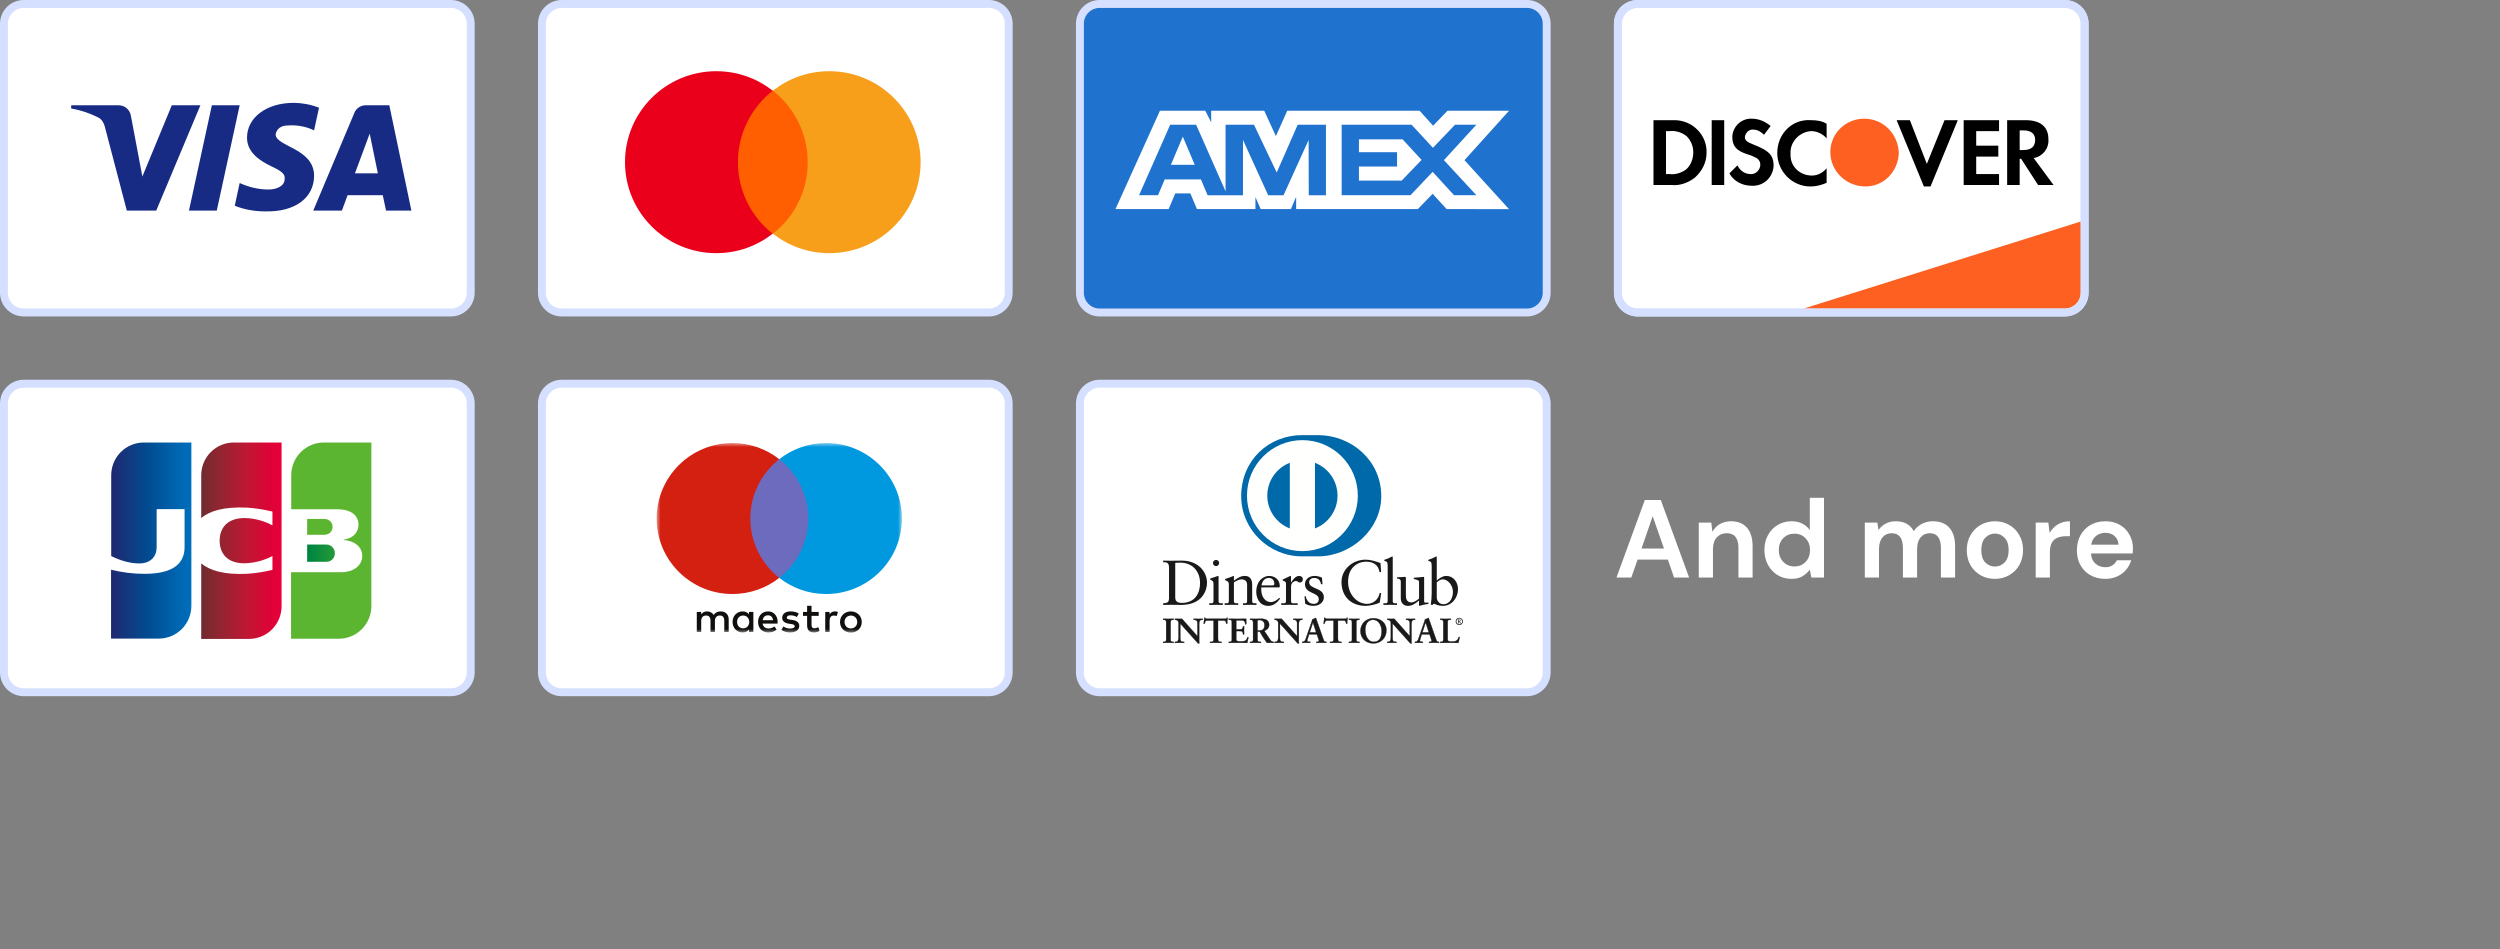 <svg width="316" height="120" viewBox="0 0 316 120" fill="none" xmlns="http://www.w3.org/2000/svg">
<rect x="0" y="0" width="316" height="120" fill="#808080" stroke="none"/>
<g clip-path="url(#clip0_1_2461)">
<g clip-path="url(#clip1_1_2461)">
<g clip-path="url(#clip2_1_2461)">
<path d="M57 0.5H3C1.619 0.5 0.5 1.619 0.5 3V37C0.5 38.381 1.619 39.5 3 39.5H57C58.381 39.5 59.5 38.381 59.5 37V3C59.5 1.619 58.381 0.5 57 0.5Z" fill="white" stroke="#D5DFFF"/>
<path fill-rule="evenodd" clip-rule="evenodd" d="M19.75 26.616H16.029L13.239 15.97C13.106 15.481 12.825 15.048 12.411 14.844C11.379 14.331 10.241 13.923 9 13.717V13.307H14.995C15.822 13.307 16.443 13.923 16.546 14.638L17.994 22.317L21.714 13.307H25.332L19.75 26.616ZM27.4 26.616H23.886L26.78 13.307H30.294L27.4 26.616ZM34.841 16.994C34.945 16.277 35.565 15.867 36.289 15.867C37.427 15.764 38.666 15.97 39.7 16.481L40.321 13.616C39.286 13.206 38.149 13 37.116 13C33.705 13 31.223 14.844 31.223 17.402C31.223 19.349 32.981 20.371 34.222 20.986C35.565 21.6 36.082 22.01 35.979 22.624C35.979 23.545 34.945 23.955 33.912 23.955C32.671 23.955 31.43 23.648 30.294 23.135L29.674 26.003C30.915 26.514 32.257 26.719 33.498 26.719C37.323 26.821 39.7 24.979 39.7 22.214C39.7 18.733 34.841 18.529 34.841 16.994ZM52 26.616L49.21 13.307H46.212C45.592 13.307 44.971 13.717 44.764 14.331L39.597 26.616H43.215L43.937 24.672H48.382L48.796 26.616H52ZM46.729 16.891L47.761 21.907H44.867L46.729 16.891Z" fill="#172B85"/>
</g>
</g>
</g>
<g clip-path="url(#clip3_1_2461)">
<g clip-path="url(#clip4_1_2461)">
<g clip-path="url(#clip5_1_2461)">
<path d="M125 0.5H71C69.619 0.5 68.5 1.619 68.5 3V37C68.5 38.381 69.619 39.5 71 39.5H125C126.381 39.5 127.5 38.381 127.5 37V3C127.5 1.619 126.381 0.5 125 0.5Z" fill="white" stroke="#D5DFFF"/>
<path d="M102.735 11.46H92.632V29.54H102.735V11.46Z" fill="#FF5F00"/>
<path d="M93.273 20.5C93.273 16.826 95.005 13.568 97.667 11.46C95.711 9.926 93.241 9 90.547 9C84.164 9 79 14.143 79 20.5C79 26.857 84.164 32 90.547 32C93.241 32 95.711 31.074 97.667 29.54C95.005 27.464 93.273 24.174 93.273 20.5Z" fill="#EB001B"/>
<path d="M116.367 20.5C116.367 26.857 111.203 32 104.82 32C102.126 32 99.656 31.074 97.699 29.54C100.394 27.432 102.094 24.174 102.094 20.5C102.094 16.826 100.362 13.568 97.699 11.46C99.656 9.926 102.126 9 104.82 9C111.203 9 116.367 14.175 116.367 20.5Z" fill="#F79E1B"/>
</g>
</g>
</g>
<g clip-path="url(#clip6_1_2461)">
<g clip-path="url(#clip7_1_2461)">
<g clip-path="url(#clip8_1_2461)">
<path d="M193 0.5H139C137.619 0.5 136.5 1.619 136.5 3V37C136.5 38.381 137.619 39.5 139 39.5H193C194.381 39.5 195.5 38.381 195.5 37V3C195.5 1.619 194.381 0.5 193 0.5Z" fill="#1F72CD" stroke="#D5DFFF"/>
<path fill-rule="evenodd" clip-rule="evenodd" d="M146.614 14L141 26.423H147.72L148.554 24.442H150.458L151.291 26.423H158.688V24.911L159.347 26.423H163.174L163.833 24.879V26.423H179.217L181.088 24.494L182.84 26.423L190.741 26.439L185.11 20.246L190.741 14H182.962L181.141 15.894L179.445 14H162.709L161.271 17.206L159.801 14H153.094V15.46L152.348 14H146.614ZM169.587 15.764H178.422L181.124 18.683L183.913 15.764H186.615L182.509 20.244L186.615 24.673H183.79L181.088 21.721L178.285 24.673H169.587V15.764ZM171.769 19.237V17.61V17.608H177.281L179.686 20.211L177.175 22.827H171.769V21.051H176.588V19.237H171.769ZM147.914 15.764H151.19L154.913 24.188V15.764H158.502L161.378 21.804L164.029 15.764H167.599V24.678H165.427L165.409 17.693L162.241 24.678H160.298L157.113 17.693V24.678H152.643L151.796 22.68H147.218L146.372 24.677H143.977L147.914 15.764ZM147.999 20.832L149.508 17.272L151.014 20.832H147.999Z" fill="white"/>
</g>
</g>
</g>
<g clip-path="url(#clip9_1_2461)">
<g clip-path="url(#clip10_1_2461)">
<g clip-path="url(#clip11_1_2461)">
<path d="M261 0.5H207C205.619 0.5 204.5 1.619 204.5 3V37C204.5 38.381 205.619 39.5 207 39.5H261C262.381 39.5 263.5 38.381 263.5 37V3C263.5 1.619 262.381 0.5 261 0.5Z" fill="white" stroke="#D5DFFF"/>
<path d="M263 28L228 39H260H261C262.105 39 263 38.105 263 37V28Z" fill="#FD6020"/>
<path fill-rule="evenodd" clip-rule="evenodd" d="M256.032 15.19C257.895 15.19 258.919 16.019 258.919 17.585C259.013 18.782 258.174 19.795 257.057 19.979L259.571 23.387H257.616L255.474 20.072H255.287V23.387H253.704V15.19H256.032ZM255.287 18.966H255.753C256.777 18.966 257.243 18.506 257.243 17.677C257.243 16.94 256.777 16.48 255.753 16.48H255.287V18.966ZM248.209 23.387H252.68V22.006H249.792V19.795H252.586V18.414H249.792V16.572H252.68V15.19H248.209V23.387ZM243.553 20.716L241.41 15.19H239.734L243.18 23.571H244.018L247.464 15.19H245.788L243.553 20.716ZM224.646 19.335C224.646 21.637 226.509 23.571 228.837 23.571C229.583 23.571 230.234 23.387 230.886 23.111V21.269C230.421 21.822 229.769 22.19 229.024 22.19C227.534 22.19 226.323 21.085 226.323 19.611V19.427C226.23 17.953 227.44 16.664 228.931 16.572C229.676 16.572 230.421 16.94 230.886 17.493V15.65C230.327 15.282 229.583 15.19 228.931 15.19C226.509 15.006 224.646 16.94 224.646 19.335ZM221.759 18.322C220.828 17.953 220.549 17.769 220.549 17.308C220.642 16.756 221.107 16.295 221.666 16.387C222.132 16.387 222.597 16.664 222.97 17.032L223.808 15.927C223.156 15.374 222.318 15.006 221.48 15.006C220.176 14.914 219.058 15.927 218.965 17.216V17.308C218.965 18.414 219.431 19.058 220.921 19.519C221.294 19.611 221.666 19.795 222.039 19.979C222.318 20.164 222.504 20.44 222.504 20.808C222.504 21.453 221.945 22.006 221.387 22.006H221.294C220.549 22.006 219.897 21.545 219.617 20.9L218.593 21.914C219.151 22.927 220.269 23.479 221.387 23.479C222.877 23.571 224.088 22.466 224.181 20.992V20.716C224.088 19.611 223.622 19.058 221.759 18.322ZM216.358 23.387H217.941V15.19H216.358V23.387ZM209 15.19H211.328H211.794C214.029 15.282 215.799 17.124 215.706 19.335C215.706 20.532 215.147 21.637 214.215 22.466C213.377 23.111 212.353 23.479 211.328 23.387H209V15.19ZM211.049 22.006C211.794 22.098 212.632 21.822 213.191 21.361C213.75 20.808 214.029 20.072 214.029 19.243C214.029 18.506 213.75 17.769 213.191 17.216C212.632 16.756 211.794 16.48 211.049 16.572H210.583V22.006H211.049Z" fill="black"/>
<path fill-rule="evenodd" clip-rule="evenodd" d="M235.636 15C233.308 15 231.352 16.842 231.352 19.237C231.352 21.539 233.215 23.474 235.636 23.566C238.058 23.658 239.92 21.724 240.013 19.329C239.92 16.934 238.058 15 235.636 15Z" fill="#FD6020"/>
<path d="M261 0.5H207C205.619 0.5 204.5 1.619 204.5 3V37C204.5 38.381 205.619 39.5 207 39.5H261C262.381 39.5 263.5 38.381 263.5 37V3C263.5 1.619 262.381 0.5 261 0.5Z" stroke="#D5DFFF"/>
</g>
</g>
</g>
<g clip-path="url(#clip12_1_2461)">
<g clip-path="url(#clip13_1_2461)">
<g clip-path="url(#clip14_1_2461)">
<path d="M57 48.5H3C1.619 48.5 0.5 49.619 0.5 51V85C0.5 86.381 1.619 87.5 3 87.5H57C58.381 87.5 59.5 86.381 59.5 85V51C59.5 49.619 58.381 48.5 57 48.5Z" fill="white" stroke="#D5DFFF"/>
<mask id="mask0_1_2461" style="mask-type:luminance" maskUnits="userSpaceOnUse" x="12" y="54" width="37" height="29">
<path d="M49 54H12V82.645H49V54Z" fill="white"/>
</mask>
<g mask="url(#mask0_1_2461)">
<path d="M49 76.871C48.998 78.403 48.392 79.871 47.314 80.954C46.236 82.037 44.776 82.645 43.252 82.647H12V59.775C12.002 58.244 12.608 56.777 13.685 55.694C14.762 54.611 16.222 54.002 17.745 54H49V76.871Z" fill="white"/>
<path d="M38.824 71.012H41.198C41.266 71.012 41.424 70.989 41.487 70.989C41.729 70.937 41.945 70.802 42.098 70.607C42.251 70.412 42.331 70.169 42.324 69.921C42.324 69.674 42.241 69.435 42.089 69.241C41.937 69.047 41.725 68.91 41.487 68.852C41.392 68.833 41.295 68.826 41.198 68.83H38.824V71.012Z" fill="url(#paint0_linear_1_2461)"/>
<path d="M40.926 55.932C39.835 55.933 38.788 56.369 38.016 57.145C37.244 57.921 36.811 58.973 36.81 60.07V64.368H42.623C42.759 64.364 42.895 64.371 43.029 64.39C44.342 64.458 45.315 65.141 45.315 66.322C45.315 67.255 44.658 68.051 43.435 68.211V68.256C44.77 68.347 45.787 69.097 45.787 70.256C45.787 71.507 44.657 72.325 43.164 72.325H36.787V80.737H42.826C43.917 80.737 44.964 80.302 45.736 79.526C46.508 78.75 46.942 77.697 46.942 76.6V55.932H40.926Z" fill="url(#paint1_linear_1_2461)"/>
<path d="M42.035 66.595C42.04 66.357 41.957 66.126 41.802 65.945C41.648 65.765 41.433 65.648 41.198 65.617C41.152 65.617 41.039 65.596 40.971 65.596H38.824V67.596H40.971C41.048 67.602 41.125 67.595 41.198 67.573C41.433 67.542 41.648 67.425 41.802 67.245C41.957 67.064 42.04 66.833 42.035 66.595Z" fill="url(#paint2_linear_1_2461)"/>
<path d="M18.174 55.932C17.083 55.932 16.035 56.368 15.263 57.144C14.491 57.92 14.057 58.973 14.057 60.07V70.285C15.213 70.853 16.41 71.218 17.608 71.218C19.033 71.218 19.802 70.347 19.802 69.171V64.352H23.331V69.146C23.331 71.01 22.175 72.533 18.265 72.533C16.84 72.534 15.419 72.358 14.037 72.01V80.719H20.075C20.616 80.719 21.151 80.611 21.651 80.403C22.15 80.195 22.604 79.889 22.986 79.505C23.368 79.12 23.671 78.663 23.878 78.161C24.084 77.659 24.19 77.12 24.19 76.576V55.932H18.174Z" fill="url(#paint3_linear_1_2461)"/>
<path d="M29.55 55.932C28.459 55.933 27.412 56.369 26.64 57.145C25.868 57.921 25.435 58.973 25.434 60.07V65.481C26.475 64.594 28.284 64.028 31.201 64.163C32.292 64.233 33.374 64.4 34.436 64.663V66.406C33.47 65.887 32.407 65.578 31.315 65.497C29.098 65.338 27.764 66.43 27.764 68.339C27.764 70.271 29.098 71.362 31.315 71.18C32.404 71.094 33.465 70.79 34.436 70.285V72.029C33.375 72.294 32.292 72.462 31.201 72.529C28.284 72.665 26.475 72.093 25.434 71.211V80.759H31.473C32.014 80.76 32.549 80.653 33.049 80.445C33.548 80.237 34.002 79.932 34.385 79.548C34.767 79.164 35.071 78.708 35.278 78.205C35.485 77.703 35.592 77.165 35.592 76.621V55.932H29.55Z" fill="url(#paint4_linear_1_2461)"/>
</g>
</g>
</g>
</g>
<g clip-path="url(#clip15_1_2461)">
<g clip-path="url(#clip16_1_2461)">
<g clip-path="url(#clip17_1_2461)">
<path d="M125 48.5H71C69.619 48.5 68.5 49.619 68.5 51V85C68.5 86.381 69.619 87.5 71 87.5H125C126.381 87.5 127.5 86.381 127.5 85V51C127.5 49.619 126.381 48.5 125 48.5Z" fill="white" stroke="#D5DFFF"/>
<mask id="mask1_1_2461" style="mask-type:luminance" maskUnits="userSpaceOnUse" x="83" y="56" width="31" height="24">
<path d="M114 56H83V80H114V56Z" fill="white"/>
</mask>
<g mask="url(#mask1_1_2461)">
<path d="M102.691 73.043H94.309V58.04H102.691V73.043Z" fill="#6C6BBD"/>
<path d="M94.841 65.541C94.841 62.498 96.272 59.787 98.5 58.04C96.87 56.762 94.814 55.999 92.579 55.999C87.289 55.999 83 60.271 83 65.541C83 70.811 87.289 75.083 92.579 75.083C94.814 75.083 96.87 74.32 98.5 73.043C96.272 71.296 94.841 68.585 94.841 65.541Z" fill="#D32011"/>
<path d="M114 65.541C114 70.811 109.711 75.083 104.421 75.083C102.186 75.083 100.13 74.32 98.5 73.043C100.728 71.296 102.159 68.585 102.159 65.541C102.159 62.498 100.728 59.787 98.5 58.04C100.13 56.762 102.186 55.999 104.421 55.999C109.711 55.999 114 60.271 114 65.541Z" fill="#0099DF"/>
<path d="M105.527 77.282C105.639 77.282 105.799 77.303 105.921 77.351L105.751 77.87C105.634 77.822 105.517 77.806 105.405 77.806C105.043 77.806 104.862 78.04 104.862 78.458V79.879H104.309V77.346H104.857V77.653C105.001 77.43 105.208 77.282 105.527 77.282ZM103.482 77.849H102.578V78.994C102.578 79.248 102.668 79.418 102.945 79.418C103.089 79.418 103.269 79.37 103.434 79.275L103.593 79.746C103.418 79.868 103.142 79.942 102.902 79.942C102.247 79.942 102.019 79.593 102.019 79.004V77.849H101.502V77.346H102.019V76.577H102.578V77.346H103.482V77.849ZM96.399 78.389C96.458 78.024 96.681 77.774 97.075 77.774C97.431 77.774 97.66 77.997 97.719 78.389H96.399ZM98.294 78.612C98.288 77.822 97.799 77.282 97.085 77.282C96.34 77.282 95.819 77.822 95.819 78.612C95.819 79.417 96.362 79.942 97.123 79.942C97.506 79.942 97.857 79.847 98.166 79.587L97.894 79.179C97.681 79.349 97.41 79.444 97.155 79.444C96.798 79.444 96.474 79.279 96.394 78.824H98.283C98.288 78.755 98.294 78.686 98.294 78.612ZM100.725 77.992C100.571 77.896 100.257 77.774 99.933 77.774C99.629 77.774 99.448 77.886 99.448 78.072C99.448 78.241 99.64 78.289 99.879 78.32L100.14 78.357C100.694 78.437 101.029 78.67 101.029 79.116C101.029 79.598 100.603 79.942 99.869 79.942C99.453 79.942 99.07 79.836 98.767 79.614L99.028 79.184C99.214 79.327 99.491 79.449 99.874 79.449C100.252 79.449 100.454 79.338 100.454 79.142C100.454 78.999 100.31 78.919 100.007 78.877L99.746 78.84C99.177 78.76 98.868 78.506 98.868 78.093C98.868 77.589 99.284 77.282 99.927 77.282C100.332 77.282 100.699 77.372 100.965 77.547L100.725 77.992ZM107.55 77.805C107.436 77.805 107.331 77.825 107.233 77.865C107.135 77.905 107.051 77.961 106.979 78.032C106.908 78.104 106.852 78.19 106.811 78.29C106.771 78.39 106.75 78.501 106.75 78.621C106.75 78.741 106.771 78.851 106.811 78.951C106.852 79.051 106.908 79.138 106.979 79.209C107.051 79.281 107.135 79.337 107.233 79.376C107.331 79.416 107.436 79.436 107.55 79.436C107.664 79.436 107.77 79.416 107.868 79.376C107.966 79.337 108.051 79.281 108.122 79.209C108.195 79.138 108.251 79.051 108.292 78.951C108.333 78.851 108.353 78.741 108.353 78.621C108.353 78.501 108.333 78.39 108.292 78.29C108.251 78.19 108.195 78.104 108.122 78.032C108.051 77.961 107.966 77.905 107.868 77.865C107.77 77.825 107.664 77.805 107.55 77.805ZM107.55 77.282C107.748 77.282 107.93 77.316 108.098 77.384C108.266 77.452 108.412 77.546 108.534 77.666C108.658 77.785 108.753 77.927 108.823 78.089C108.892 78.252 108.927 78.43 108.927 78.621C108.927 78.812 108.892 78.989 108.823 79.152C108.753 79.315 108.658 79.457 108.534 79.576C108.412 79.696 108.266 79.789 108.098 79.858C107.93 79.925 107.748 79.96 107.55 79.96C107.353 79.96 107.17 79.925 107.002 79.858C106.834 79.789 106.69 79.696 106.568 79.576C106.446 79.457 106.35 79.315 106.281 79.152C106.211 78.989 106.177 78.812 106.177 78.621C106.177 78.43 106.211 78.252 106.281 78.089C106.35 77.927 106.446 77.785 106.568 77.666C106.69 77.546 106.834 77.452 107.002 77.384C107.17 77.316 107.353 77.282 107.55 77.282ZM93.166 78.612C93.166 78.167 93.459 77.801 93.937 77.801C94.395 77.801 94.704 78.151 94.704 78.612C94.704 79.073 94.395 79.423 93.937 79.423C93.459 79.423 93.166 79.057 93.166 78.612ZM95.225 78.612V77.346H94.672V77.653C94.496 77.425 94.23 77.282 93.869 77.282C93.155 77.282 92.597 77.838 92.597 78.612C92.597 79.386 93.155 79.942 93.869 79.942C94.23 79.942 94.496 79.799 94.672 79.571V79.879H95.225V78.612ZM92.107 79.879V78.289C92.107 77.69 91.724 77.287 91.107 77.282C90.782 77.276 90.447 77.377 90.213 77.733C90.037 77.452 89.76 77.282 89.372 77.282C89.1 77.282 88.834 77.361 88.627 77.658V77.346H88.074V79.879H88.632V78.474C88.632 78.035 88.877 77.801 89.255 77.801C89.622 77.801 89.808 78.04 89.808 78.469V79.879H90.367V78.474C90.367 78.035 90.623 77.801 90.989 77.801C91.368 77.801 91.549 78.04 91.549 78.469V79.879H92.107Z" fill="#110F0D"/>
</g>
</g>
</g>
</g>
<g clip-path="url(#clip18_1_2461)">
<g clip-path="url(#clip19_1_2461)">
<g clip-path="url(#clip20_1_2461)">
<path d="M193 48.5H139C137.619 48.5 136.5 49.619 136.5 51V85C136.5 86.381 137.619 87.5 139 87.5H193C194.381 87.5 195.5 86.381 195.5 85V51C195.5 49.619 194.381 48.5 193 48.5Z" fill="white" stroke="#D5DFFF"/>
<path fill-rule="evenodd" clip-rule="evenodd" d="M147.765 71.751C147.765 71.03 147.388 71.077 147.028 71.069V70.861C147.34 70.876 147.661 70.876 147.974 70.876C148.31 70.876 148.767 70.861 149.361 70.861C151.437 70.861 152.568 72.249 152.568 73.67C152.568 74.465 152.103 76.463 149.264 76.463C148.856 76.463 148.479 76.448 148.102 76.448C147.741 76.448 147.388 76.455 147.028 76.463V76.255C147.508 76.206 147.741 76.19 147.765 75.645V71.751ZM148.55 75.516C148.55 76.134 148.992 76.206 149.384 76.206C151.117 76.206 151.685 74.898 151.685 73.702C151.685 72.201 150.723 71.118 149.176 71.118C148.847 71.118 148.695 71.141 148.55 71.15V75.516Z" fill="#1A1919"/>
<path fill-rule="evenodd" clip-rule="evenodd" d="M152.849 76.255H153.001C153.225 76.255 153.386 76.255 153.386 75.989V73.814C153.386 73.462 153.265 73.413 152.968 73.253V73.125C153.345 73.011 153.795 72.86 153.826 72.836C153.883 72.803 153.93 72.795 153.971 72.795C154.01 72.795 154.027 72.843 154.027 72.908V75.989C154.027 76.255 154.203 76.255 154.428 76.255H154.564V76.464C154.291 76.464 154.01 76.448 153.723 76.448C153.434 76.448 153.145 76.455 152.849 76.464V76.255ZM153.707 71.559C153.498 71.559 153.314 71.367 153.314 71.158C153.314 70.957 153.506 70.772 153.707 70.772C153.915 70.772 154.1 70.941 154.1 71.158C154.1 71.375 153.923 71.559 153.707 71.559Z" fill="#1A1919"/>
<path fill-rule="evenodd" clip-rule="evenodd" d="M155.326 73.862C155.326 73.566 155.237 73.486 154.861 73.333V73.181C155.205 73.069 155.534 72.964 155.919 72.795C155.943 72.795 155.967 72.811 155.967 72.875V73.397C156.424 73.069 156.817 72.795 157.355 72.795C158.036 72.795 158.276 73.293 158.276 73.919V75.989C158.276 76.255 158.453 76.255 158.677 76.255H158.822V76.464C158.54 76.464 158.26 76.448 157.972 76.448C157.683 76.448 157.394 76.455 157.105 76.464V76.255H157.25C157.475 76.255 157.634 76.255 157.634 75.989V73.911C157.634 73.453 157.355 73.229 156.898 73.229C156.641 73.229 156.232 73.437 155.967 73.614V75.989C155.967 76.255 156.144 76.255 156.368 76.255H156.512V76.464C156.232 76.464 155.951 76.448 155.662 76.448C155.374 76.448 155.085 76.455 154.797 76.464V76.255H154.941C155.166 76.255 155.326 76.255 155.326 75.989V73.862Z" fill="#1A1919"/>
<path fill-rule="evenodd" clip-rule="evenodd" d="M159.431 74.248C159.415 74.321 159.415 74.441 159.431 74.714C159.478 75.476 159.968 76.102 160.609 76.102C161.051 76.102 161.396 75.861 161.692 75.565L161.804 75.677C161.435 76.167 160.978 76.584 160.321 76.584C159.046 76.584 158.79 75.347 158.79 74.834C158.79 73.261 159.848 72.795 160.408 72.795C161.058 72.795 161.756 73.204 161.764 74.055C161.764 74.104 161.764 74.152 161.756 74.2L161.684 74.248H159.431ZM160.851 73.991C161.051 73.991 161.074 73.887 161.074 73.79C161.074 73.381 160.826 73.052 160.377 73.052C159.888 73.052 159.551 73.413 159.455 73.991H160.851Z" fill="#1A1919"/>
<path fill-rule="evenodd" clip-rule="evenodd" d="M161.948 76.255H162.165C162.389 76.255 162.549 76.255 162.549 75.989V73.734C162.549 73.486 162.253 73.437 162.132 73.373V73.253C162.717 73.004 163.038 72.795 163.112 72.795C163.159 72.795 163.183 72.819 163.183 72.9V73.622H163.199C163.399 73.309 163.737 72.795 164.225 72.795C164.426 72.795 164.682 72.931 164.682 73.22C164.682 73.437 164.53 73.631 164.306 73.631C164.057 73.631 164.057 73.437 163.776 73.437C163.64 73.437 163.191 73.622 163.191 74.104V75.989C163.191 76.255 163.351 76.255 163.575 76.255H164.024V76.464C163.583 76.455 163.248 76.448 162.902 76.448C162.574 76.448 162.237 76.455 161.948 76.464V76.255Z" fill="#1A1919"/>
<path fill-rule="evenodd" clip-rule="evenodd" d="M165.035 75.347C165.139 75.877 165.459 76.327 166.046 76.327C166.518 76.327 166.694 76.038 166.694 75.757C166.694 74.81 164.947 75.115 164.947 73.823C164.947 73.373 165.308 72.795 166.19 72.795C166.446 72.795 166.79 72.868 167.103 73.028L167.159 73.846H166.975C166.895 73.341 166.615 73.052 166.101 73.052C165.78 73.052 165.476 73.237 165.476 73.582C165.476 74.521 167.335 74.232 167.335 75.492C167.335 76.022 166.911 76.584 165.957 76.584C165.636 76.584 165.259 76.472 164.979 76.311L164.89 75.388L165.035 75.347Z" fill="#1A1919"/>
<path fill-rule="evenodd" clip-rule="evenodd" d="M174.575 72.313H174.375C174.222 71.375 173.556 70.997 172.659 70.997C171.736 70.997 170.398 71.615 170.398 73.541C170.398 75.163 171.553 76.327 172.787 76.327C173.58 76.327 174.239 75.781 174.399 74.938L174.583 74.986L174.399 76.158C174.062 76.367 173.156 76.584 172.626 76.584C170.751 76.584 169.565 75.372 169.565 73.566C169.565 71.92 171.032 70.74 172.603 70.74C173.252 70.74 173.877 70.949 174.495 71.166L174.575 72.313Z" fill="#1A1919"/>
<path fill-rule="evenodd" clip-rule="evenodd" d="M174.864 76.255H175.016C175.241 76.255 175.401 76.255 175.401 75.989V71.52C175.401 70.997 175.281 70.981 174.976 70.893V70.764C175.297 70.66 175.634 70.516 175.802 70.419C175.889 70.372 175.954 70.331 175.978 70.331C176.027 70.331 176.043 70.379 176.043 70.444V75.989C176.043 76.255 176.219 76.255 176.443 76.255H176.579V76.464C176.307 76.464 176.027 76.448 175.738 76.448C175.449 76.448 175.161 76.455 174.864 76.464V76.255Z" fill="#1A1919"/>
<path fill-rule="evenodd" clip-rule="evenodd" d="M180.012 76.022C180.012 76.167 180.099 76.174 180.235 76.174C180.332 76.174 180.452 76.167 180.557 76.167V76.336C180.212 76.367 179.554 76.536 179.402 76.584L179.362 76.56V75.909C178.881 76.303 178.512 76.584 177.942 76.584C177.509 76.584 177.06 76.303 177.06 75.629V73.574C177.06 73.365 177.029 73.164 176.58 73.125V72.972C176.869 72.964 177.509 72.916 177.614 72.916C177.703 72.916 177.703 72.972 177.703 73.149V75.219C177.703 75.46 177.703 76.15 178.4 76.15C178.672 76.15 179.033 75.942 179.369 75.661V73.501C179.369 73.341 178.985 73.253 178.697 73.173V73.029C179.417 72.98 179.867 72.916 179.947 72.916C180.012 72.916 180.012 72.972 180.012 73.06V76.022Z" fill="#1A1919"/>
<path fill-rule="evenodd" clip-rule="evenodd" d="M181.607 73.373C181.927 73.101 182.36 72.795 182.801 72.795C183.732 72.795 184.293 73.606 184.293 74.481C184.293 75.532 183.523 76.584 182.376 76.584C181.783 76.584 181.47 76.391 181.262 76.303L181.022 76.487L180.854 76.4C180.925 75.926 180.966 75.46 180.966 74.971V71.52C180.966 70.997 180.845 70.981 180.54 70.893V70.764C180.861 70.66 181.198 70.516 181.366 70.419C181.455 70.372 181.519 70.331 181.543 70.331C181.591 70.331 181.607 70.379 181.607 70.444V73.373ZM181.607 75.556C181.607 75.861 181.896 76.375 182.433 76.375C183.29 76.375 183.651 75.532 183.651 74.818C183.651 73.951 182.994 73.229 182.369 73.229C182.071 73.229 181.823 73.422 181.607 73.606V75.556Z" fill="#1A1919"/>
<path fill-rule="evenodd" clip-rule="evenodd" d="M151.346 80.401L151.355 80.392V78.755C151.355 78.397 151.106 78.344 150.975 78.344H150.879V78.213C151.085 78.213 151.285 78.231 151.49 78.231C151.669 78.231 151.849 78.213 152.027 78.213V78.344H151.962C151.778 78.344 151.573 78.379 151.573 78.899V80.886C151.573 81.039 151.577 81.192 151.599 81.328H151.433L149.187 78.82V80.62C149.187 81 149.261 81.131 149.596 81.131H149.671V81.262C149.483 81.262 149.296 81.245 149.108 81.245C148.912 81.245 148.711 81.262 148.515 81.262V81.131H148.576C148.877 81.131 148.969 80.925 148.969 80.577V78.737C148.969 78.492 148.767 78.344 148.572 78.344H148.515V78.213C148.68 78.213 148.851 78.231 149.016 78.231C149.147 78.231 149.274 78.213 149.405 78.213L151.346 80.401Z" fill="#1A1919"/>
<path fill-rule="evenodd" clip-rule="evenodd" d="M151.599 81.346L151.419 81.34L149.205 78.869V80.62C149.21 81 149.268 81.108 149.597 81.112H149.69V81.281H149.671C149.482 81.281 149.294 81.263 149.108 81.263C148.913 81.263 148.712 81.281 148.515 81.281H148.495V81.112H148.576C148.864 81.11 148.947 80.925 148.95 80.577V78.737C148.949 78.505 148.758 78.363 148.572 78.363H148.495V78.194H148.515C148.681 78.194 148.852 78.211 149.016 78.211C149.146 78.211 149.272 78.194 149.419 78.201L151.336 80.362V78.755C151.334 78.408 151.102 78.366 150.975 78.363H150.86V78.194H150.879C151.085 78.194 151.286 78.211 151.49 78.211C151.668 78.211 151.846 78.194 152.027 78.194H152.046V78.363H151.962C151.782 78.368 151.597 78.384 151.592 78.899V80.886C151.592 81.039 151.596 81.191 151.617 81.324L151.621 81.346H151.599ZM151.433 81.308H151.577C151.558 81.176 151.555 81.031 151.555 80.886V78.899C151.555 78.375 151.774 78.325 151.962 78.325H152.008V78.232C151.836 78.233 151.664 78.249 151.49 78.249C151.29 78.249 151.096 78.233 150.899 78.232L150.898 78.325H150.976C151.11 78.325 151.374 78.385 151.374 78.755L151.368 80.406L151.36 80.415L151.345 80.429L149.405 78.232C149.275 78.232 149.149 78.249 149.016 78.249C148.856 78.249 148.692 78.233 148.534 78.232L148.533 78.325H148.572C148.777 78.325 148.987 78.481 148.987 78.737V80.577C148.987 80.926 148.89 81.149 148.576 81.15L148.534 81.149V81.243C148.723 81.242 148.918 81.226 149.108 81.226C149.29 81.226 149.472 81.242 149.652 81.243V81.15H149.597C149.253 81.149 149.168 81 149.168 80.62V78.771L151.433 81.308ZM151.336 80.392V80.391L151.333 80.388L151.336 80.392Z" fill="#1A1919"/>
<path fill-rule="evenodd" clip-rule="evenodd" d="M152.68 78.432C152.353 78.432 152.34 78.511 152.275 78.829H152.144C152.161 78.707 152.182 78.585 152.196 78.458C152.213 78.335 152.222 78.213 152.222 78.087H152.327C152.362 78.218 152.471 78.213 152.589 78.213H154.839C154.958 78.213 155.067 78.209 155.075 78.078L155.18 78.096C155.163 78.213 155.145 78.331 155.132 78.45C155.124 78.567 155.124 78.685 155.124 78.803L154.993 78.852C154.984 78.69 154.962 78.432 154.67 78.432H153.954V80.755C153.954 81.092 154.107 81.131 154.316 81.131H154.399V81.262C154.229 81.262 153.924 81.245 153.689 81.245C153.427 81.245 153.121 81.262 152.951 81.262V81.131H153.034C153.274 81.131 153.396 81.109 153.396 80.764V78.432H152.68Z" fill="#1A1919"/>
<path fill-rule="evenodd" clip-rule="evenodd" d="M154.4 81.281C154.228 81.281 153.923 81.263 153.689 81.263C153.427 81.263 153.122 81.281 152.951 81.281H152.932V81.112H153.034C153.274 81.106 153.371 81.103 153.376 80.764V78.45H152.68V78.412H153.414V80.764C153.414 81.115 153.273 81.15 153.034 81.151H152.969V81.243C153.141 81.242 153.435 81.226 153.689 81.226C153.916 81.226 154.207 81.242 154.38 81.243V81.151H154.316C154.105 81.15 153.936 81.099 153.936 80.755V78.412H154.67C154.963 78.413 155.001 78.662 155.01 78.825L155.105 78.79C155.105 78.676 155.105 78.562 155.113 78.447C155.126 78.334 155.142 78.223 155.158 78.111L155.092 78.1C155.072 78.227 154.949 78.234 154.839 78.232H152.567C152.464 78.232 152.352 78.227 152.313 78.106H152.241C152.24 78.226 152.232 78.344 152.215 78.46C152.202 78.58 152.182 78.695 152.167 78.811H152.26C152.317 78.506 152.354 78.408 152.68 78.412V78.45C152.357 78.457 152.364 78.511 152.293 78.834L152.29 78.848H152.122L152.124 78.826C152.142 78.704 152.164 78.581 152.177 78.454C152.195 78.333 152.203 78.212 152.203 78.087V78.068H152.342L152.345 78.081C152.375 78.191 152.455 78.192 152.567 78.194H154.839C154.961 78.192 155.049 78.191 155.057 78.076L155.058 78.056L155.078 78.06L155.201 78.079L155.198 78.099C155.181 78.216 155.164 78.333 155.151 78.45C155.143 78.567 155.143 78.685 155.143 78.803V78.816L155.13 78.821L154.976 78.878L154.975 78.852C154.963 78.688 154.946 78.45 154.67 78.45H153.974V80.755C153.978 81.085 154.108 81.108 154.316 81.112H154.418V81.281H154.4Z" fill="#1A1919"/>
<path fill-rule="evenodd" clip-rule="evenodd" d="M155.319 81.131H155.381C155.537 81.131 155.704 81.109 155.704 80.882V78.594C155.704 78.366 155.537 78.344 155.381 78.344H155.319V78.213C155.584 78.213 156.039 78.231 156.405 78.231C156.772 78.231 157.225 78.213 157.522 78.213C157.514 78.401 157.518 78.69 157.531 78.882L157.4 78.916C157.379 78.632 157.326 78.406 156.868 78.406H156.262V79.549H156.781C157.042 79.549 157.099 79.401 157.125 79.165H157.256C157.247 79.336 157.243 79.506 157.243 79.676C157.243 79.843 157.247 80.008 157.256 80.174L157.125 80.2C157.099 79.939 157.086 79.768 156.785 79.768H156.262V80.785C156.262 81.07 156.514 81.07 156.794 81.07C157.317 81.07 157.548 81.034 157.679 80.537L157.801 80.567C157.744 80.799 157.692 81.03 157.653 81.262C157.374 81.262 156.872 81.245 156.48 81.245C156.087 81.245 155.568 81.262 155.319 81.262V81.131Z" fill="#1A1919"/>
<path fill-rule="evenodd" clip-rule="evenodd" d="M157.653 81.281C157.374 81.281 156.872 81.262 156.48 81.262C156.087 81.262 155.569 81.281 155.32 81.281H155.301V81.112H155.381C155.539 81.109 155.682 81.095 155.684 80.882V78.594C155.682 78.38 155.539 78.366 155.381 78.363H155.301V78.194H155.32C155.586 78.194 156.04 78.211 156.405 78.211C156.772 78.211 157.225 78.194 157.522 78.194H157.541L157.541 78.214C157.538 78.279 157.536 78.357 157.536 78.439C157.536 78.59 157.541 78.756 157.549 78.88L157.55 78.896L157.536 78.9L157.382 78.94L157.381 78.918C157.356 78.635 157.318 78.428 156.869 78.424H156.281L156.28 79.53H156.781C157.032 79.528 157.077 79.399 157.107 79.163L157.108 79.146H157.276L157.275 79.166C157.267 79.336 157.262 79.506 157.262 79.676C157.262 79.841 157.267 80.007 157.275 80.173L157.276 80.189L157.26 80.193L157.108 80.223L157.107 80.203C157.077 79.936 157.075 79.79 156.785 79.787H156.281V80.785C156.281 81.051 156.51 81.049 156.794 81.051C157.319 81.048 157.53 81.022 157.661 80.532L157.666 80.514L157.684 80.517L157.824 80.554L157.82 80.572C157.763 80.803 157.711 81.034 157.672 81.265L157.668 81.281H157.653ZM157.637 81.243C157.675 81.022 157.725 80.801 157.778 80.582L157.693 80.56C157.562 81.048 157.309 81.092 156.794 81.089C156.519 81.089 156.244 81.089 156.243 80.785V79.749H156.785C157.09 79.746 157.121 79.93 157.142 80.178L157.236 80.159C157.228 79.998 157.224 79.836 157.224 79.676C157.224 79.512 157.228 79.349 157.236 79.184H157.142C157.118 79.412 157.047 79.571 156.781 79.568H156.243V78.386H156.868C157.322 78.382 157.397 78.618 157.417 78.892L157.511 78.867C157.503 78.744 157.498 78.585 157.498 78.439C157.498 78.365 157.5 78.294 157.503 78.232C157.206 78.233 156.764 78.249 156.405 78.249C156.047 78.249 155.606 78.233 155.339 78.232V78.325H155.381C155.536 78.325 155.722 78.352 155.723 78.594V80.882C155.722 81.123 155.536 81.149 155.381 81.15H155.339V81.243C155.592 81.242 156.097 81.226 156.48 81.226C156.865 81.226 157.356 81.242 157.637 81.243Z" fill="#1A1919"/>
<path fill-rule="evenodd" clip-rule="evenodd" d="M158.39 78.676C158.39 78.357 158.216 78.344 158.08 78.344H158.001V78.213C158.141 78.213 158.412 78.231 158.678 78.231C158.939 78.231 159.149 78.213 159.38 78.213C159.929 78.213 160.419 78.361 160.419 78.982C160.419 79.375 160.157 79.615 159.812 79.751L160.558 80.868C160.68 81.053 160.767 81.105 160.981 81.131V81.262C160.837 81.262 160.697 81.245 160.554 81.245C160.419 81.245 160.278 81.262 160.144 81.262C159.808 80.821 159.519 80.349 159.236 79.846H158.949V80.782C158.949 81.118 159.105 81.131 159.305 81.131H159.384V81.262C159.135 81.262 158.883 81.245 158.634 81.245C158.425 81.245 158.22 81.262 158.001 81.262V81.131H158.08C158.242 81.131 158.39 81.057 158.39 80.895V78.676ZM158.948 79.689H159.162C159.598 79.689 159.833 79.523 159.833 79.008C159.833 78.619 159.585 78.37 159.196 78.37C159.065 78.37 159.009 78.384 158.948 78.388V79.689Z" fill="#1A1919"/>
<path fill-rule="evenodd" clip-rule="evenodd" d="M160.981 81.281C160.835 81.281 160.696 81.263 160.552 81.263C160.419 81.263 160.28 81.281 160.128 81.273C159.793 80.834 159.506 80.365 159.225 79.866H158.967V80.781C158.972 81.109 159.103 81.107 159.305 81.112H159.403V81.281H159.384C159.134 81.281 158.881 81.263 158.634 81.263C158.425 81.263 158.22 81.281 158.001 81.281H157.982V81.112H158.08C158.237 81.111 158.369 81.042 158.37 80.895V78.676C158.367 78.366 158.215 78.368 158.08 78.363H157.982V78.194H158.001C158.142 78.194 158.412 78.211 158.678 78.211C158.938 78.211 159.147 78.194 159.38 78.194C159.93 78.195 160.436 78.347 160.437 78.981C160.437 79.376 160.177 79.622 159.841 79.759L160.573 80.858C160.695 81.039 160.771 81.084 160.983 81.112L160.999 81.114V81.281H160.981ZM158.948 79.828H159.246L159.252 79.837C159.536 80.339 159.822 80.811 160.144 81.243C160.276 81.243 160.417 81.226 160.552 81.226C160.692 81.226 160.826 81.241 160.962 81.243V81.147C160.757 81.122 160.661 81.06 160.542 80.879L159.783 79.742L159.804 79.733C160.146 79.599 160.399 79.365 160.399 78.981C160.399 78.375 159.928 78.235 159.38 78.232C159.15 78.232 158.94 78.25 158.678 78.25C158.421 78.25 158.163 78.233 158.02 78.232V78.325H158.08C158.215 78.325 158.408 78.348 158.408 78.676V80.895C158.408 81.07 158.244 81.15 158.08 81.15H158.02V81.243C158.23 81.242 158.429 81.226 158.634 81.226C158.877 81.226 159.124 81.242 159.365 81.243V81.15H159.305C159.106 81.15 158.929 81.126 158.929 80.781V79.828H158.948ZM158.948 79.708H158.929V78.37L158.945 78.369C159.005 78.364 159.064 78.352 159.196 78.352C159.593 78.352 159.852 78.611 159.852 79.009C159.851 79.53 159.601 79.707 159.161 79.708H158.948ZM159.161 79.67C159.593 79.666 159.811 79.516 159.815 79.009C159.812 78.627 159.576 78.391 159.196 78.389C159.078 78.389 159.023 78.4 158.967 78.405V79.67H159.161Z" fill="#1A1919"/>
<path fill-rule="evenodd" clip-rule="evenodd" d="M163.943 80.401L163.951 80.392V78.755C163.951 78.397 163.703 78.344 163.572 78.344H163.476V78.213C163.681 78.213 163.881 78.231 164.087 78.231C164.266 78.231 164.444 78.213 164.624 78.213V78.344H164.558C164.375 78.344 164.17 78.379 164.17 78.899V80.886C164.17 81.039 164.174 81.192 164.196 81.328H164.031L161.784 78.82V80.62C161.784 81 161.858 81.131 162.194 81.131H162.268V81.262C162.081 81.262 161.893 81.245 161.705 81.245C161.508 81.245 161.308 81.262 161.112 81.262V81.131H161.172C161.474 81.131 161.566 80.925 161.566 80.577V78.737C161.566 78.492 161.365 78.344 161.169 78.344H161.112V78.213C161.277 78.213 161.448 78.231 161.614 78.231C161.743 78.231 161.871 78.213 162.002 78.213L163.943 80.401Z" fill="#1A1919"/>
<path fill-rule="evenodd" clip-rule="evenodd" d="M164.195 81.346L164.016 81.34L161.802 78.87V80.62C161.807 81 161.865 81.108 162.194 81.112H162.286V81.281H162.267C162.078 81.281 161.891 81.262 161.704 81.262C161.51 81.262 161.308 81.281 161.111 81.281H161.092V81.112H161.172C161.46 81.111 161.543 80.925 161.546 80.576V78.737C161.545 78.504 161.355 78.363 161.168 78.363H161.092V78.194H161.111C161.278 78.194 161.449 78.211 161.613 78.211C161.742 78.211 161.868 78.194 162.014 78.2L163.932 80.362V78.755C163.931 78.408 163.699 78.365 163.572 78.363H163.457V78.194H163.476C163.682 78.194 163.883 78.211 164.087 78.211C164.264 78.211 164.443 78.194 164.623 78.194H164.642V78.363H164.558C164.378 78.368 164.193 78.384 164.188 78.899V80.886C164.188 81.039 164.192 81.191 164.214 81.324L164.217 81.346H164.195ZM164.03 81.308H164.173C164.154 81.177 164.15 81.031 164.15 80.886V78.899C164.151 78.375 164.371 78.326 164.558 78.325H164.604V78.232C164.432 78.233 164.26 78.249 164.087 78.249C163.886 78.249 163.692 78.233 163.495 78.232V78.325H163.572C163.706 78.326 163.97 78.385 163.97 78.755L163.964 80.406L163.956 80.415L163.942 80.429L162.002 78.232C161.872 78.232 161.745 78.249 161.614 78.249C161.452 78.249 161.289 78.233 161.13 78.232V78.325H161.169C161.374 78.326 161.584 78.481 161.584 78.737V80.576C161.584 80.926 161.485 81.149 161.172 81.151L161.13 81.15V81.243C161.319 81.242 161.513 81.226 161.704 81.226C161.887 81.226 162.069 81.242 162.249 81.243V81.151H162.194C161.85 81.15 161.765 81 161.764 80.62V78.772L164.03 81.308ZM163.932 80.392V80.391L163.929 80.388L163.932 80.392Z" fill="#1A1919"/>
<path fill-rule="evenodd" clip-rule="evenodd" d="M165.325 80.638C165.281 80.785 165.228 80.9 165.228 80.978C165.228 81.109 165.412 81.131 165.556 81.131H165.604V81.262C165.429 81.252 165.251 81.245 165.076 81.245C164.919 81.245 164.762 81.252 164.605 81.262V81.131H164.631C164.801 81.131 164.946 81.03 165.01 80.847L165.708 78.843C165.765 78.681 165.844 78.462 165.87 78.3C166.009 78.253 166.184 78.166 166.267 78.113C166.281 78.108 166.289 78.104 166.302 78.104C166.315 78.104 166.323 78.104 166.333 78.118C166.346 78.152 166.358 78.191 166.372 78.226L167.175 80.511C167.227 80.663 167.279 80.825 167.335 80.957C167.388 81.079 167.48 81.131 167.624 81.131H167.65V81.262C167.454 81.252 167.257 81.245 167.049 81.245C166.835 81.245 166.616 81.252 166.393 81.262V81.131H166.442C166.541 81.131 166.712 81.114 166.712 81.004C166.712 80.948 166.673 80.83 166.624 80.689L166.454 80.183H165.464L165.325 80.638ZM165.962 78.703H165.953L165.547 79.939H166.363L165.962 78.703Z" fill="#1A1919"/>
<path fill-rule="evenodd" clip-rule="evenodd" d="M167.649 81.281C167.453 81.272 167.256 81.262 167.049 81.262C166.835 81.262 166.617 81.272 166.394 81.281L166.374 81.282V81.111H166.442C166.543 81.111 166.693 81.088 166.693 81.004C166.694 80.954 166.655 80.835 166.607 80.696L166.441 80.202H165.478L165.343 80.643C165.299 80.792 165.246 80.907 165.246 80.978C165.248 81.085 165.411 81.111 165.556 81.111H165.623V81.282L165.603 81.281C165.428 81.272 165.25 81.262 165.076 81.262C164.92 81.262 164.763 81.272 164.606 81.281L164.586 81.282V81.111H164.631C164.793 81.111 164.929 81.018 164.992 80.841L165.691 78.836C165.747 78.674 165.826 78.457 165.864 78.282C166.001 78.236 166.176 78.148 166.26 78.095C166.272 78.091 166.284 78.085 166.302 78.085C166.312 78.084 166.336 78.087 166.35 78.11C166.362 78.146 166.376 78.185 166.39 78.22L167.193 80.505C167.244 80.657 167.296 80.819 167.353 80.948C167.404 81.065 167.484 81.111 167.624 81.111H167.668V81.282L167.649 81.281ZM166.413 81.242C166.628 81.234 166.84 81.226 167.049 81.226C167.251 81.226 167.441 81.234 167.631 81.242V81.15H167.624C167.475 81.151 167.372 81.093 167.318 80.964C167.262 80.832 167.209 80.67 167.157 80.517L166.354 78.232C166.341 78.197 166.328 78.158 166.317 78.127C166.313 78.123 166.314 78.123 166.31 78.123H166.302C166.293 78.123 166.288 78.126 166.277 78.128C166.193 78.183 166.018 78.269 165.888 78.303C165.861 78.469 165.783 78.687 165.726 78.849L165.028 80.853C164.962 81.043 164.808 81.151 164.631 81.15H164.624V81.242C164.774 81.234 164.925 81.226 165.076 81.226C165.245 81.226 165.417 81.234 165.584 81.242V81.15H165.556C165.413 81.148 165.215 81.133 165.21 80.978C165.21 80.891 165.264 80.78 165.306 80.632L165.45 80.165H166.467L166.642 80.683C166.691 80.824 166.731 80.94 166.731 81.004C166.724 81.138 166.541 81.148 166.442 81.15H166.413V81.242ZM165.521 79.957L165.938 78.683H165.962H165.975L166.39 79.957H165.521ZM165.573 79.919H166.337L165.957 78.749L165.573 79.919Z" fill="#1A1919"/>
<path fill-rule="evenodd" clip-rule="evenodd" d="M167.842 78.432C167.515 78.432 167.502 78.511 167.436 78.829H167.305C167.322 78.707 167.344 78.585 167.358 78.458C167.375 78.335 167.383 78.213 167.383 78.087H167.489C167.523 78.218 167.632 78.213 167.75 78.213H170.002C170.119 78.213 170.228 78.209 170.236 78.078L170.341 78.096C170.325 78.213 170.307 78.331 170.293 78.45C170.284 78.567 170.284 78.685 170.284 78.803L170.154 78.852C170.146 78.69 170.124 78.432 169.831 78.432H169.116V80.755C169.116 81.092 169.269 81.131 169.478 81.131H169.561V81.262C169.391 81.262 169.086 81.245 168.85 81.245C168.588 81.245 168.282 81.262 168.112 81.262V81.131H168.195C168.436 81.131 168.557 81.109 168.557 80.764V78.432H167.842Z" fill="#1A1919"/>
<path fill-rule="evenodd" clip-rule="evenodd" d="M169.561 81.281C169.389 81.281 169.084 81.263 168.849 81.263C168.589 81.263 168.283 81.281 168.112 81.281H168.093V81.112H168.195C168.436 81.106 168.532 81.103 168.538 80.764L168.538 78.45H167.842V78.412H168.576V80.764C168.576 81.115 168.435 81.15 168.195 81.15H168.131V81.243C168.303 81.242 168.596 81.226 168.849 81.226C169.077 81.226 169.369 81.242 169.541 81.243V81.15H169.477C169.267 81.15 169.097 81.099 169.097 80.755V78.412H169.831C170.124 78.413 170.162 78.662 170.17 78.825L170.265 78.79C170.265 78.676 170.266 78.562 170.275 78.447C170.287 78.335 170.303 78.223 170.319 78.112L170.253 78.1C170.233 78.227 170.11 78.234 170.001 78.232H167.728C167.625 78.233 167.514 78.227 167.474 78.105H167.403C167.402 78.226 167.393 78.344 167.376 78.46C167.364 78.58 167.343 78.696 167.326 78.811H167.42C167.477 78.506 167.515 78.407 167.842 78.412V78.45C167.519 78.456 167.526 78.511 167.454 78.834L167.451 78.848H167.283L167.286 78.827C167.304 78.704 167.325 78.581 167.338 78.455C167.356 78.333 167.364 78.212 167.364 78.087V78.068H167.503L167.506 78.081C167.537 78.191 167.616 78.192 167.728 78.194H170.001C170.122 78.192 170.21 78.191 170.218 78.077L170.219 78.056L170.239 78.06L170.363 78.079L170.36 78.099C170.342 78.216 170.325 78.333 170.312 78.45C170.303 78.567 170.303 78.685 170.303 78.803V78.816L170.29 78.821L170.136 78.878L170.135 78.852C170.124 78.688 170.107 78.45 169.831 78.45H169.134V80.755C169.139 81.085 169.269 81.108 169.477 81.112H169.579V81.281H169.561Z" fill="#1A1919"/>
<path fill-rule="evenodd" clip-rule="evenodd" d="M170.502 81.131H170.563C170.72 81.131 170.885 81.109 170.885 80.882V78.594C170.885 78.366 170.72 78.344 170.563 78.344H170.502V78.213C170.672 78.213 170.934 78.231 171.147 78.231C171.366 78.231 171.628 78.213 171.833 78.213V78.344H171.772C171.614 78.344 171.448 78.366 171.448 78.594V80.882C171.448 81.109 171.614 81.131 171.772 81.131H171.833V81.262C171.623 81.262 171.361 81.245 171.144 81.245C170.929 81.245 170.672 81.262 170.502 81.262V81.131Z" fill="#1A1919"/>
<path fill-rule="evenodd" clip-rule="evenodd" d="M171.833 81.281C171.622 81.281 171.361 81.262 171.144 81.262C170.93 81.262 170.673 81.281 170.502 81.281H170.483V81.112H170.563C170.721 81.109 170.866 81.095 170.867 80.882V78.594C170.866 78.38 170.721 78.366 170.563 78.363H170.483V78.194H170.502C170.673 78.194 170.935 78.211 171.147 78.211C171.364 78.211 171.626 78.194 171.833 78.194H171.851V78.363H171.772C171.612 78.366 171.469 78.38 171.467 78.594V80.882C171.469 81.095 171.612 81.109 171.772 81.112H171.851V81.281H171.833ZM171.813 81.243V81.15H171.772C171.615 81.15 171.43 81.123 171.43 80.882V78.594C171.43 78.352 171.615 78.325 171.772 78.325H171.813V78.232C171.612 78.233 171.359 78.249 171.147 78.249C170.94 78.249 170.69 78.233 170.521 78.232V78.325H170.563C170.718 78.325 170.904 78.352 170.905 78.594V80.882C170.904 81.123 170.718 81.15 170.563 81.15H170.521V81.243C170.689 81.241 170.936 81.226 171.144 81.226C171.355 81.226 171.608 81.242 171.813 81.243Z" fill="#1A1919"/>
<path fill-rule="evenodd" clip-rule="evenodd" d="M173.573 78.148C174.503 78.148 175.244 78.725 175.244 79.655C175.244 80.66 174.524 81.328 173.595 81.328C172.67 81.328 171.963 80.698 171.963 79.759C171.963 78.851 172.665 78.148 173.573 78.148ZM173.639 81.135C174.485 81.135 174.633 80.388 174.633 79.751C174.633 79.113 174.289 78.34 173.564 78.34C172.801 78.34 172.574 79.022 172.574 79.606C172.574 80.388 172.932 81.135 173.639 81.135Z" fill="#1A1919"/>
<path fill-rule="evenodd" clip-rule="evenodd" d="M171.944 79.759C171.946 78.841 172.656 78.13 173.573 78.129V78.167C172.676 78.167 171.982 78.861 171.981 79.759C171.983 80.688 172.679 81.308 173.596 81.308C174.515 81.308 175.225 80.649 175.226 79.654C175.225 78.736 174.495 78.168 173.573 78.167V78.129C174.509 78.13 175.261 78.713 175.263 79.654C175.262 80.67 174.533 81.344 173.596 81.346C172.662 81.344 171.946 80.709 171.944 79.759ZM172.555 79.606C172.556 79.019 172.785 78.32 173.564 78.32C174.305 78.322 174.651 79.109 174.652 79.751C174.651 80.388 174.501 81.153 173.639 81.153V81.116C174.468 81.115 174.612 80.388 174.614 79.751C174.614 79.118 174.273 78.36 173.564 78.359C172.816 78.36 172.595 79.024 172.593 79.606C172.593 80.384 172.948 81.115 173.639 81.116V81.153C172.915 81.153 172.556 80.392 172.555 79.606Z" fill="#1A1919"/>
<path fill-rule="evenodd" clip-rule="evenodd" d="M178.183 80.401L178.192 80.392V78.755C178.192 78.397 177.943 78.344 177.812 78.344H177.717V78.213C177.922 78.213 178.123 78.231 178.327 78.231C178.506 78.231 178.685 78.213 178.864 78.213V78.344H178.799C178.616 78.344 178.41 78.379 178.41 78.899V80.886C178.41 81.039 178.415 81.192 178.437 81.328H178.271L176.024 78.82V80.62C176.024 81 176.098 81.131 176.433 81.131H176.508V81.262C176.32 81.262 176.133 81.245 175.946 81.245C175.749 81.245 175.548 81.262 175.352 81.262V81.131H175.413C175.715 81.131 175.806 80.925 175.806 80.577V78.737C175.806 78.492 175.606 78.344 175.408 78.344H175.352V78.213C175.518 78.213 175.688 78.231 175.854 78.231C175.984 78.231 176.11 78.213 176.242 78.213L178.183 80.401Z" fill="#1A1919"/>
<path fill-rule="evenodd" clip-rule="evenodd" d="M178.437 81.346L178.257 81.34L176.043 78.87V80.62C176.048 81 176.105 81.107 176.433 81.111H176.527V81.281H176.509C176.32 81.281 176.132 81.263 175.946 81.263C175.75 81.263 175.549 81.281 175.352 81.281H175.334V81.111H175.413C175.701 81.11 175.784 80.925 175.787 80.577V78.737C175.787 78.504 175.596 78.363 175.409 78.363H175.334V78.194H175.352C175.519 78.194 175.689 78.211 175.854 78.211C175.983 78.211 176.109 78.194 176.257 78.201L178.173 80.362V78.755C178.172 78.408 177.94 78.366 177.812 78.363H177.697V78.194H177.717C177.922 78.194 178.123 78.211 178.327 78.211C178.505 78.211 178.683 78.194 178.865 78.194H178.883V78.363H178.799C178.619 78.368 178.433 78.384 178.43 78.899V80.886C178.43 81.039 178.433 81.191 178.454 81.324L178.458 81.346H178.437ZM178.271 81.308H178.414C178.396 81.176 178.391 81.031 178.391 80.886V78.899C178.391 78.374 178.612 78.326 178.799 78.325H178.846V78.232C178.673 78.233 178.501 78.249 178.327 78.249C178.128 78.249 177.933 78.233 177.736 78.232V78.325H177.812C177.947 78.326 178.211 78.386 178.211 78.755L178.206 80.406L178.197 80.415L178.184 80.429L176.242 78.232C176.113 78.232 175.986 78.249 175.854 78.249C175.693 78.249 175.529 78.233 175.371 78.232V78.325H175.409C175.614 78.326 175.825 78.481 175.825 78.737V80.577C175.825 80.926 175.727 81.149 175.413 81.15L175.371 81.15V81.243C175.56 81.242 175.754 81.226 175.946 81.226C176.128 81.226 176.309 81.242 176.49 81.243V81.15H176.433C176.091 81.15 176.005 81 176.005 80.62V78.771L178.271 81.308ZM178.174 80.392V80.391L178.17 80.388L178.174 80.392Z" fill="#1A1919"/>
<path fill-rule="evenodd" clip-rule="evenodd" d="M179.565 80.638C179.522 80.785 179.47 80.9 179.47 80.978C179.47 81.109 179.654 81.131 179.797 81.131H179.845V81.262C179.671 81.252 179.492 81.245 179.317 81.245C179.16 81.245 179.003 81.252 178.847 81.262V81.131H178.871C179.042 81.131 179.187 81.03 179.251 80.847L179.95 78.843C180.006 78.681 180.085 78.462 180.111 78.3C180.251 78.253 180.425 78.166 180.509 78.113C180.521 78.108 180.53 78.104 180.543 78.104C180.556 78.104 180.564 78.104 180.573 78.118C180.586 78.152 180.599 78.191 180.613 78.226L181.415 80.511C181.467 80.663 181.52 80.825 181.577 80.957C181.629 81.079 181.721 81.131 181.865 81.131H181.892V81.262C181.695 81.252 181.498 81.245 181.289 81.245C181.076 81.245 180.857 81.252 180.634 81.262V81.131H180.683C180.782 81.131 180.953 81.114 180.953 81.004C180.953 80.948 180.914 80.83 180.866 80.689L180.696 80.183H179.705L179.565 80.638ZM180.203 78.703H180.194L179.788 79.939H180.605L180.203 78.703Z" fill="#1A1919"/>
<path fill-rule="evenodd" clip-rule="evenodd" d="M181.89 81.281C181.693 81.273 181.497 81.263 181.289 81.263C181.076 81.263 180.858 81.273 180.635 81.281L180.616 81.282V81.112H180.683C180.784 81.112 180.934 81.088 180.934 81.004C180.936 80.954 180.896 80.835 180.847 80.696L180.682 80.202H179.719L179.584 80.643C179.54 80.793 179.488 80.907 179.489 80.978C179.489 81.085 179.652 81.112 179.797 81.112H179.863V81.282L179.844 81.281C179.669 81.273 179.491 81.263 179.317 81.263C179.161 81.263 179.004 81.273 178.847 81.281L178.828 81.282V81.112H178.872C179.034 81.111 179.17 81.018 179.234 80.841L179.932 78.836C179.988 78.674 180.067 78.457 180.105 78.283C180.242 78.235 180.417 78.148 180.502 78.095C180.513 78.091 180.526 78.085 180.543 78.085C180.555 78.084 180.578 78.087 180.591 78.111C180.604 78.145 180.617 78.185 180.631 78.22L181.433 80.505C181.486 80.658 181.538 80.819 181.595 80.949C181.646 81.065 181.725 81.111 181.864 81.112H181.909V81.282L181.89 81.281ZM180.653 81.242C180.869 81.234 181.081 81.226 181.289 81.226C181.492 81.226 181.682 81.234 181.872 81.242L181.872 81.15H181.864C181.717 81.151 181.614 81.093 181.559 80.964C181.502 80.832 181.45 80.67 181.398 80.517L180.595 78.232C180.582 78.197 180.568 78.158 180.558 78.128C180.554 78.123 180.555 78.123 180.552 78.123H180.543C180.534 78.123 180.529 78.126 180.519 78.129C180.433 78.182 180.259 78.27 180.13 78.303C180.103 78.469 180.024 78.686 179.968 78.849L179.269 80.853C179.202 81.043 179.05 81.151 178.872 81.15H178.865V81.242C179.015 81.234 179.165 81.226 179.317 81.226C179.486 81.226 179.659 81.234 179.826 81.242V81.15H179.797C179.655 81.148 179.456 81.133 179.45 80.978C179.452 80.891 179.505 80.78 179.548 80.632L179.691 80.165H180.708L180.883 80.683C180.932 80.824 180.971 80.94 180.971 81.004C180.965 81.138 180.782 81.148 180.683 81.15H180.653V81.242ZM179.762 79.957L180.181 78.683H180.203H180.217L180.629 79.957H179.762ZM179.814 79.919H180.578L180.198 78.75L179.814 79.919Z" fill="#1A1919"/>
<path fill-rule="evenodd" clip-rule="evenodd" d="M182.99 80.834C182.99 81.009 183.111 81.061 183.252 81.079C183.43 81.092 183.627 81.092 183.828 81.07C184.011 81.048 184.168 80.944 184.246 80.834C184.315 80.738 184.355 80.615 184.381 80.519H184.508C184.46 80.768 184.399 81.013 184.346 81.262C183.963 81.262 183.578 81.245 183.195 81.245C182.811 81.245 182.427 81.262 182.043 81.262V81.131H182.104C182.261 81.131 182.432 81.109 182.432 80.838V78.594C182.432 78.366 182.261 78.344 182.104 78.344H182.043V78.213C182.274 78.213 182.501 78.231 182.732 78.231C182.955 78.231 183.173 78.213 183.396 78.213V78.344H183.286C183.12 78.344 182.99 78.349 182.99 78.58V80.834Z" fill="#1A1919"/>
<path fill-rule="evenodd" clip-rule="evenodd" d="M184.346 81.281C183.962 81.281 183.577 81.263 183.195 81.263C182.811 81.263 182.427 81.281 182.042 81.281H182.024V81.112H182.104C182.261 81.108 182.411 81.097 182.413 80.838V78.593C182.411 78.38 182.262 78.366 182.104 78.363H182.024V78.194H182.042C182.275 78.194 182.502 78.211 182.732 78.211C182.954 78.211 183.171 78.194 183.396 78.194H183.413V78.363H183.286C183.117 78.368 183.012 78.36 183.008 78.58V80.834C183.009 80.997 183.116 81.04 183.253 81.06C183.329 81.065 183.411 81.068 183.494 81.068C183.601 81.068 183.712 81.063 183.825 81.051C184.002 81.03 184.155 80.927 184.231 80.823C184.298 80.73 184.336 80.61 184.362 80.515L184.366 80.501H184.531L184.527 80.523C184.477 80.773 184.417 81.017 184.364 81.266L184.361 81.281H184.346ZM184.331 81.243C184.381 81.006 184.438 80.774 184.485 80.538H184.395C184.369 80.633 184.33 80.75 184.261 80.845C184.18 80.958 184.018 81.065 183.829 81.089C183.715 81.1 183.601 81.106 183.495 81.106C183.41 81.106 183.328 81.102 183.249 81.097C183.107 81.081 182.97 81.02 182.97 80.834V78.58C182.97 78.337 183.124 78.325 183.286 78.325H183.376V78.232C183.161 78.233 182.949 78.25 182.732 78.25C182.507 78.25 182.286 78.233 182.062 78.232V78.325H182.104C182.259 78.325 182.45 78.352 182.45 78.593V80.838C182.45 81.121 182.26 81.15 182.104 81.15H182.062V81.243C182.439 81.242 182.816 81.226 183.195 81.226C183.574 81.226 183.953 81.242 184.331 81.243Z" fill="#1A1919"/>
<path fill-rule="evenodd" clip-rule="evenodd" d="M157.208 62.794C157.208 58.709 160.515 55.397 164.596 55.397C168.676 55.397 171.984 58.709 171.984 62.794C171.984 66.879 168.676 70.191 164.596 70.191C160.515 70.191 157.208 66.879 157.208 62.794Z" fill="#FFFFFE"/>
<path fill-rule="evenodd" clip-rule="evenodd" d="M169.064 62.648C169.061 60.754 167.878 59.138 166.212 58.499V66.798C167.878 66.157 169.061 64.543 169.064 62.648ZM163.033 66.796V58.499C161.368 59.141 160.187 60.755 160.183 62.648C160.187 64.542 161.368 66.155 163.033 66.796ZM164.623 55.634C160.754 55.635 157.619 58.774 157.619 62.648C157.619 66.522 160.754 69.66 164.623 69.661C168.493 69.66 171.628 66.522 171.629 62.648C171.628 58.774 168.493 55.635 164.623 55.634ZM164.606 70.323C160.372 70.343 156.887 66.909 156.887 62.728C156.887 58.159 160.372 54.999 164.606 55H166.59C170.774 54.999 174.593 58.158 174.593 62.728C174.593 66.907 170.774 70.323 166.59 70.323H164.606Z" fill="#0069AA"/>
<path fill-rule="evenodd" clip-rule="evenodd" d="M147.019 81.131H147.08C147.237 81.131 147.403 81.109 147.403 80.882V78.594C147.403 78.366 147.237 78.344 147.08 78.344H147.019V78.213C147.189 78.213 147.451 78.231 147.665 78.231C147.883 78.231 148.145 78.213 148.35 78.213V78.344H148.288C148.132 78.344 147.966 78.366 147.966 78.594V80.882C147.966 81.109 148.132 81.131 148.288 81.131H148.35V81.262C148.14 81.262 147.878 81.245 147.661 81.245C147.447 81.245 147.189 81.262 147.019 81.262V81.131Z" fill="#1A1919"/>
<path fill-rule="evenodd" clip-rule="evenodd" d="M148.35 81.281C148.139 81.281 147.878 81.263 147.66 81.263C147.447 81.263 147.19 81.281 147.019 81.281H147V81.112H147.08C147.238 81.108 147.382 81.095 147.384 80.882V78.594C147.382 78.38 147.238 78.366 147.08 78.363H147V78.194H147.019C147.19 78.194 147.452 78.211 147.665 78.211C147.882 78.211 148.143 78.194 148.35 78.194H148.369V78.363H148.289C148.13 78.366 147.986 78.38 147.985 78.594V80.882C147.986 81.095 148.13 81.108 148.289 81.112H148.369V81.281H148.35ZM148.331 81.243L148.331 81.15H148.289C148.133 81.15 147.947 81.123 147.946 80.882V78.594C147.947 78.352 148.133 78.325 148.289 78.325H148.331V78.232C148.13 78.232 147.877 78.25 147.665 78.25C147.458 78.25 147.207 78.233 147.038 78.232V78.325H147.08C147.235 78.325 147.421 78.352 147.421 78.594V80.882C147.421 81.123 147.235 81.15 147.08 81.15H147.038V81.243C147.207 81.242 147.453 81.226 147.66 81.226C147.873 81.226 148.125 81.242 148.331 81.243Z" fill="#1A1919"/>
<path fill-rule="evenodd" clip-rule="evenodd" d="M184.455 78.089C184.718 78.089 184.914 78.292 184.914 78.55C184.914 78.809 184.718 79.009 184.455 79.009C184.192 79.009 183.995 78.809 183.995 78.55C183.995 78.292 184.192 78.089 184.455 78.089ZM184.455 78.923C184.661 78.923 184.818 78.748 184.818 78.55C184.818 78.352 184.663 78.175 184.455 78.175C184.248 78.175 184.091 78.352 184.091 78.55C184.091 78.748 184.248 78.923 184.455 78.923ZM184.226 78.793V78.77C184.282 78.762 184.293 78.764 184.293 78.73V78.389C184.293 78.341 184.288 78.324 184.228 78.327V78.303H184.463C184.544 78.303 184.618 78.342 184.618 78.426C184.618 78.494 184.573 78.545 184.51 78.564L184.585 78.67C184.621 78.717 184.661 78.762 184.686 78.778V78.793H184.597C184.554 78.793 184.516 78.703 184.432 78.581H184.381V78.734C184.381 78.764 184.392 78.762 184.448 78.77V78.793H184.226ZM184.381 78.55H184.435C184.495 78.55 184.522 78.505 184.522 78.433C184.522 78.36 184.48 78.334 184.432 78.334H184.381V78.55Z" fill="#1A1919"/>
</g>
</g>
</g>
<path d="M204.322 73L207.906 63.2H209.922L213.506 73H211.602L210.818 70.732H206.996L206.198 73H204.322ZM207.486 69.332H210.328L208.9 65.258L207.486 69.332ZM214.726 73V66.056H216.308L216.448 67.232C216.663 66.821 216.971 66.495 217.372 66.252C217.783 66.009 218.264 65.888 218.814 65.888C219.673 65.888 220.34 66.159 220.816 66.7C221.292 67.241 221.53 68.035 221.53 69.08V73H219.738V69.248C219.738 68.651 219.617 68.193 219.374 67.876C219.132 67.559 218.754 67.4 218.24 67.4C217.736 67.4 217.321 67.577 216.994 67.932C216.677 68.287 216.518 68.781 216.518 69.416V73H214.726ZM226.436 73.168C225.783 73.168 225.199 73.009 224.686 72.692C224.173 72.375 223.767 71.941 223.468 71.39C223.169 70.839 223.02 70.214 223.02 69.514C223.02 68.814 223.169 68.193 223.468 67.652C223.767 67.101 224.173 66.672 224.686 66.364C225.199 66.047 225.783 65.888 226.436 65.888C226.959 65.888 227.416 65.986 227.808 66.182C228.2 66.378 228.517 66.653 228.76 67.008V62.92H230.552V73H228.956L228.76 72.006C228.536 72.314 228.237 72.585 227.864 72.818C227.5 73.051 227.024 73.168 226.436 73.168ZM226.814 71.6C227.393 71.6 227.864 71.409 228.228 71.026C228.601 70.634 228.788 70.135 228.788 69.528C228.788 68.921 228.601 68.427 228.228 68.044C227.864 67.652 227.393 67.456 226.814 67.456C226.245 67.456 225.773 67.647 225.4 68.03C225.027 68.413 224.84 68.907 224.84 69.514C224.84 70.121 225.027 70.62 225.4 71.012C225.773 71.404 226.245 71.6 226.814 71.6ZM235.713 73V66.056H237.295L237.449 66.994C237.673 66.658 237.967 66.392 238.331 66.196C238.704 65.991 239.133 65.888 239.619 65.888C240.692 65.888 241.453 66.303 241.901 67.134C242.153 66.751 242.489 66.448 242.909 66.224C243.338 66 243.805 65.888 244.309 65.888C245.214 65.888 245.909 66.159 246.395 66.7C246.88 67.241 247.123 68.035 247.123 69.08V73H245.331V69.248C245.331 68.651 245.214 68.193 244.981 67.876C244.757 67.559 244.407 67.4 243.931 67.4C243.445 67.4 243.053 67.577 242.755 67.932C242.465 68.287 242.321 68.781 242.321 69.416V73H240.529V69.248C240.529 68.651 240.412 68.193 240.179 67.876C239.945 67.559 239.586 67.4 239.101 67.4C238.625 67.4 238.237 67.577 237.939 67.932C237.649 68.287 237.505 68.781 237.505 69.416V73H235.713ZM252.156 73.168C251.484 73.168 250.877 73.014 250.336 72.706C249.804 72.398 249.379 71.973 249.062 71.432C248.754 70.881 248.6 70.247 248.6 69.528C248.6 68.809 248.759 68.179 249.076 67.638C249.393 67.087 249.818 66.658 250.35 66.35C250.891 66.042 251.498 65.888 252.17 65.888C252.833 65.888 253.43 66.042 253.962 66.35C254.503 66.658 254.928 67.087 255.236 67.638C255.553 68.179 255.712 68.809 255.712 69.528C255.712 70.247 255.553 70.881 255.236 71.432C254.928 71.973 254.503 72.398 253.962 72.706C253.421 73.014 252.819 73.168 252.156 73.168ZM252.156 71.614C252.623 71.614 253.029 71.441 253.374 71.096C253.719 70.741 253.892 70.219 253.892 69.528C253.892 68.837 253.719 68.319 253.374 67.974C253.029 67.619 252.627 67.442 252.17 67.442C251.694 67.442 251.283 67.619 250.938 67.974C250.602 68.319 250.434 68.837 250.434 69.528C250.434 70.219 250.602 70.741 250.938 71.096C251.283 71.441 251.689 71.614 252.156 71.614ZM257.314 73V66.056H258.91L259.078 67.358C259.33 66.91 259.671 66.555 260.1 66.294C260.539 66.023 261.052 65.888 261.64 65.888V67.778H261.136C260.744 67.778 260.394 67.839 260.086 67.96C259.778 68.081 259.536 68.291 259.358 68.59C259.19 68.889 259.106 69.304 259.106 69.836V73H257.314ZM266.116 73.168C265.416 73.168 264.795 73.019 264.254 72.72C263.713 72.421 263.288 72.001 262.98 71.46C262.672 70.919 262.518 70.293 262.518 69.584C262.518 68.865 262.667 68.226 262.966 67.666C263.274 67.106 263.694 66.672 264.226 66.364C264.767 66.047 265.402 65.888 266.13 65.888C266.811 65.888 267.413 66.037 267.936 66.336C268.459 66.635 268.865 67.045 269.154 67.568C269.453 68.081 269.602 68.655 269.602 69.29C269.602 69.393 269.597 69.5 269.588 69.612C269.588 69.724 269.583 69.841 269.574 69.962H264.296C264.333 70.503 264.52 70.928 264.856 71.236C265.201 71.544 265.617 71.698 266.102 71.698C266.466 71.698 266.769 71.619 267.012 71.46C267.264 71.292 267.451 71.077 267.572 70.816H269.392C269.261 71.255 269.042 71.656 268.734 72.02C268.435 72.375 268.062 72.655 267.614 72.86C267.175 73.065 266.676 73.168 266.116 73.168ZM266.13 67.344C265.691 67.344 265.304 67.47 264.968 67.722C264.632 67.965 264.417 68.338 264.324 68.842H267.782C267.754 68.385 267.586 68.021 267.278 67.75C266.97 67.479 266.587 67.344 266.13 67.344Z" fill="white"/>
<defs>
<linearGradient id="paint0_linear_1_2461" x1="36.923" y1="70.049" x2="47.087" y2="70.049" gradientUnits="userSpaceOnUse">
<stop stop-color="#007940"/>
<stop offset="0.23" stop-color="#00873F"/>
<stop offset="0.74" stop-color="#40A737"/>
<stop offset="1" stop-color="#5CB531"/>
</linearGradient>
<linearGradient id="paint1_linear_1_2461" x1="-121039" y1="-2.07896e+06" x2="-120326" y2="-2.07896e+06" gradientUnits="userSpaceOnUse">
<stop stop-color="#007940"/>
<stop offset="0.23" stop-color="#00873F"/>
<stop offset="0.74" stop-color="#40A737"/>
<stop offset="1" stop-color="#5CB531"/>
</linearGradient>
<linearGradient id="paint2_linear_1_2461" x1="-10962.9" y1="-12184" x2="-10736.7" y2="-12184" gradientUnits="userSpaceOnUse">
<stop stop-color="#007940"/>
<stop offset="0.23" stop-color="#00873F"/>
<stop offset="0.74" stop-color="#40A737"/>
<stop offset="1" stop-color="#5CB531"/>
</linearGradient>
<linearGradient id="paint3_linear_1_2461" x1="14.068" y1="68.436" x2="24.324" y2="68.436" gradientUnits="userSpaceOnUse">
<stop stop-color="#1F286F"/>
<stop offset="0.48" stop-color="#004E94"/>
<stop offset="0.83" stop-color="#0066B1"/>
<stop offset="1" stop-color="#006FBC"/>
</linearGradient>
<linearGradient id="paint4_linear_1_2461" x1="25.364" y1="67.969" x2="35.417" y2="67.969" gradientUnits="userSpaceOnUse">
<stop stop-color="#6C2C2F"/>
<stop offset="0.17" stop-color="#882730"/>
<stop offset="0.57" stop-color="#BE1833"/>
<stop offset="0.86" stop-color="#DC0436"/>
<stop offset="1" stop-color="#E60039"/>
</linearGradient>
<clipPath id="clip0_1_2461">
<rect width="60" height="40" fill="white"/>
</clipPath>
<clipPath id="clip1_1_2461">
<rect width="60" height="40" fill="white"/>
</clipPath>
<clipPath id="clip2_1_2461">
<rect width="60" height="40" fill="white"/>
</clipPath>
<clipPath id="clip3_1_2461">
<rect width="60" height="40" fill="white" transform="translate(68)"/>
</clipPath>
<clipPath id="clip4_1_2461">
<rect width="60" height="40" fill="white" transform="translate(68)"/>
</clipPath>
<clipPath id="clip5_1_2461">
<rect width="60" height="40" fill="white" transform="translate(68)"/>
</clipPath>
<clipPath id="clip6_1_2461">
<rect width="60" height="40" fill="white" transform="translate(136)"/>
</clipPath>
<clipPath id="clip7_1_2461">
<rect width="60" height="40" fill="white" transform="translate(136)"/>
</clipPath>
<clipPath id="clip8_1_2461">
<rect width="60" height="40" fill="white" transform="translate(136)"/>
</clipPath>
<clipPath id="clip9_1_2461">
<rect width="60" height="40" fill="white" transform="translate(204)"/>
</clipPath>
<clipPath id="clip10_1_2461">
<rect width="60" height="40" fill="white" transform="translate(204)"/>
</clipPath>
<clipPath id="clip11_1_2461">
<rect width="60" height="40" fill="white" transform="translate(204)"/>
</clipPath>
<clipPath id="clip12_1_2461">
<rect width="60" height="40" fill="white" transform="translate(0 48)"/>
</clipPath>
<clipPath id="clip13_1_2461">
<rect width="60" height="40" fill="white" transform="translate(0 48)"/>
</clipPath>
<clipPath id="clip14_1_2461">
<rect width="60" height="40" fill="white" transform="translate(0 48)"/>
</clipPath>
<clipPath id="clip15_1_2461">
<rect width="60" height="40" fill="white" transform="translate(68 48)"/>
</clipPath>
<clipPath id="clip16_1_2461">
<rect width="60" height="40" fill="white" transform="translate(68 48)"/>
</clipPath>
<clipPath id="clip17_1_2461">
<rect width="60" height="40" fill="white" transform="translate(68 48)"/>
</clipPath>
<clipPath id="clip18_1_2461">
<rect width="60" height="40" fill="white" transform="translate(136 48)"/>
</clipPath>
<clipPath id="clip19_1_2461">
<rect width="60" height="40" fill="white" transform="translate(136 48)"/>
</clipPath>
<clipPath id="clip20_1_2461">
<rect width="60" height="40" fill="white" transform="translate(136 48)"/>
</clipPath>
</defs>
</svg>
